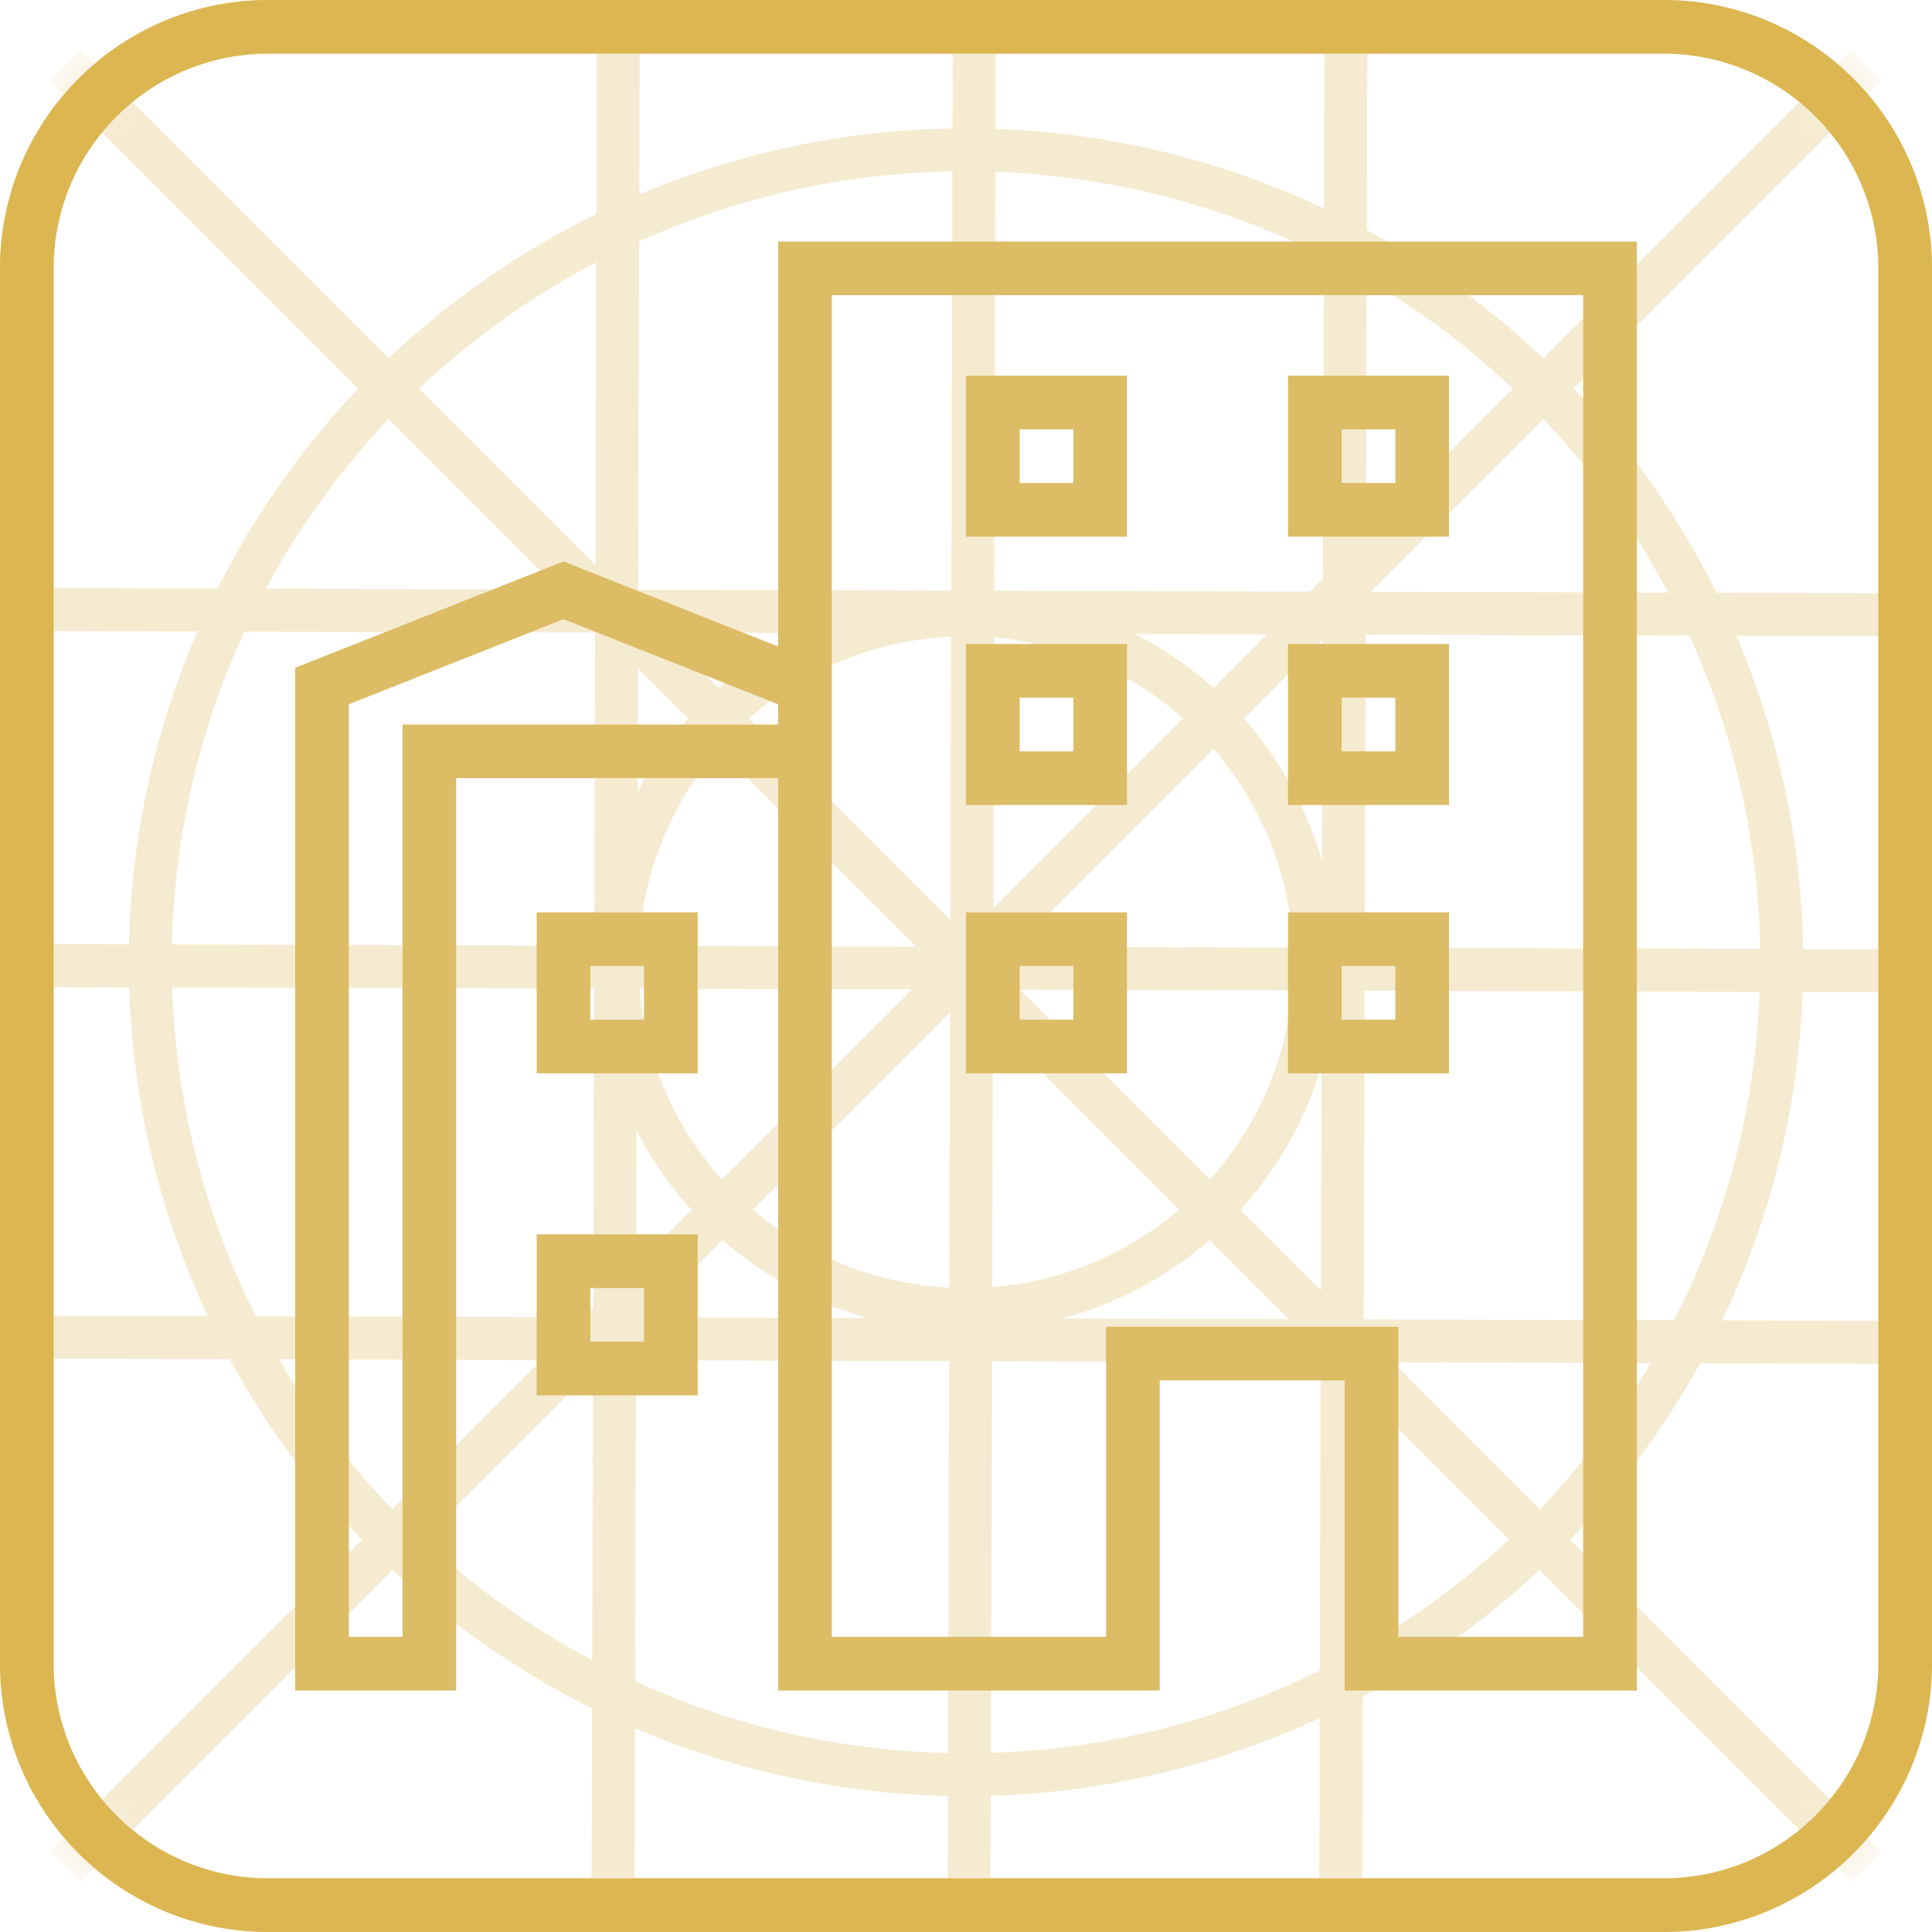 <svg width="36" height="36" xmlns="http://www.w3.org/2000/svg" xmlns:xlink="http://www.w3.org/1999/xlink"><defs><path d="M5 0h26a5 5 0 015 5v26a5 5 0 01-5 5H5a5 5 0 01-5-5V5a5 5 0 015-5z" id="a"/></defs><g fill="none" fill-rule="evenodd"><g opacity=".3"><mask id="b" fill="#fff"><use xlink:href="#a"/></mask><path stroke="#DCBC65" d="M31 .5H5a4.486 4.486 0 00-3.182 1.318A4.486 4.486 0 00.5 5v26c0 1.243.504 2.368 1.318 3.182A4.486 4.486 0 005 35.5h26a4.486 4.486 0 003.182-1.318A4.486 4.486 0 0035.5 31V5a4.486 4.486 0 00-1.318-3.182A4.486 4.486 0 0031 .5z"/><g mask="url(#b)"><g stroke="#DCBC65" stroke-width=".8" transform="translate(1 1)"><ellipse cx="17" cy="16.93" rx="6.5" ry="6.473"/><ellipse cx="17" cy="16.93" rx="15.2" ry="15.139"/><path stroke-linecap="square" d="M.5.5l33 33m0-33l-33 33"/></g></g><g mask="url(#b)" stroke="#DCBC65" stroke-linecap="square" stroke-width=".8"><path d="M18.153 1.186l-.097 34.721M11.519 1.186l-.097 34.721M25.077 1.186l-.097 34.721"/></g><g mask="url(#b)" stroke="#DCBC65" stroke-linecap="square" stroke-width=".8"><path d="M35.441 18.09l-34.72-.098m34.72-6.537l-34.72-.097m34.72 13.655l-34.72-.097"/></g></g><path stroke="#DCB650" d="M31 .5H5a4.486 4.486 0 00-3.182 1.318A4.486 4.486 0 00.5 5v26c0 1.243.504 2.368 1.318 3.182A4.486 4.486 0 005 35.5h26a4.486 4.486 0 003.182-1.318A4.486 4.486 0 0035.5 31V5a4.486 4.486 0 00-1.318-3.182A4.486 4.486 0 0031 .5z"/><g stroke="#DCBC65"><path d="M15 14H8v17H6V12.783L10.5 11l4.5 1.783V14zm15 17h-4.444v-5.778H21.11V31H15V5h15z"/><path d="M26.5 7.5h-2v2h2v-2zm-6 0h-2v2h2v-2zm6 5h-2v2h2v-2zm-6 0h-2v2h2v-2zm6 5h-2v2h2v-2zm-6 0h-2v2h2v-2zm-8 0h-2v2h2v-2zm0 6h-2v2h2v-2z"/></g></g></svg>